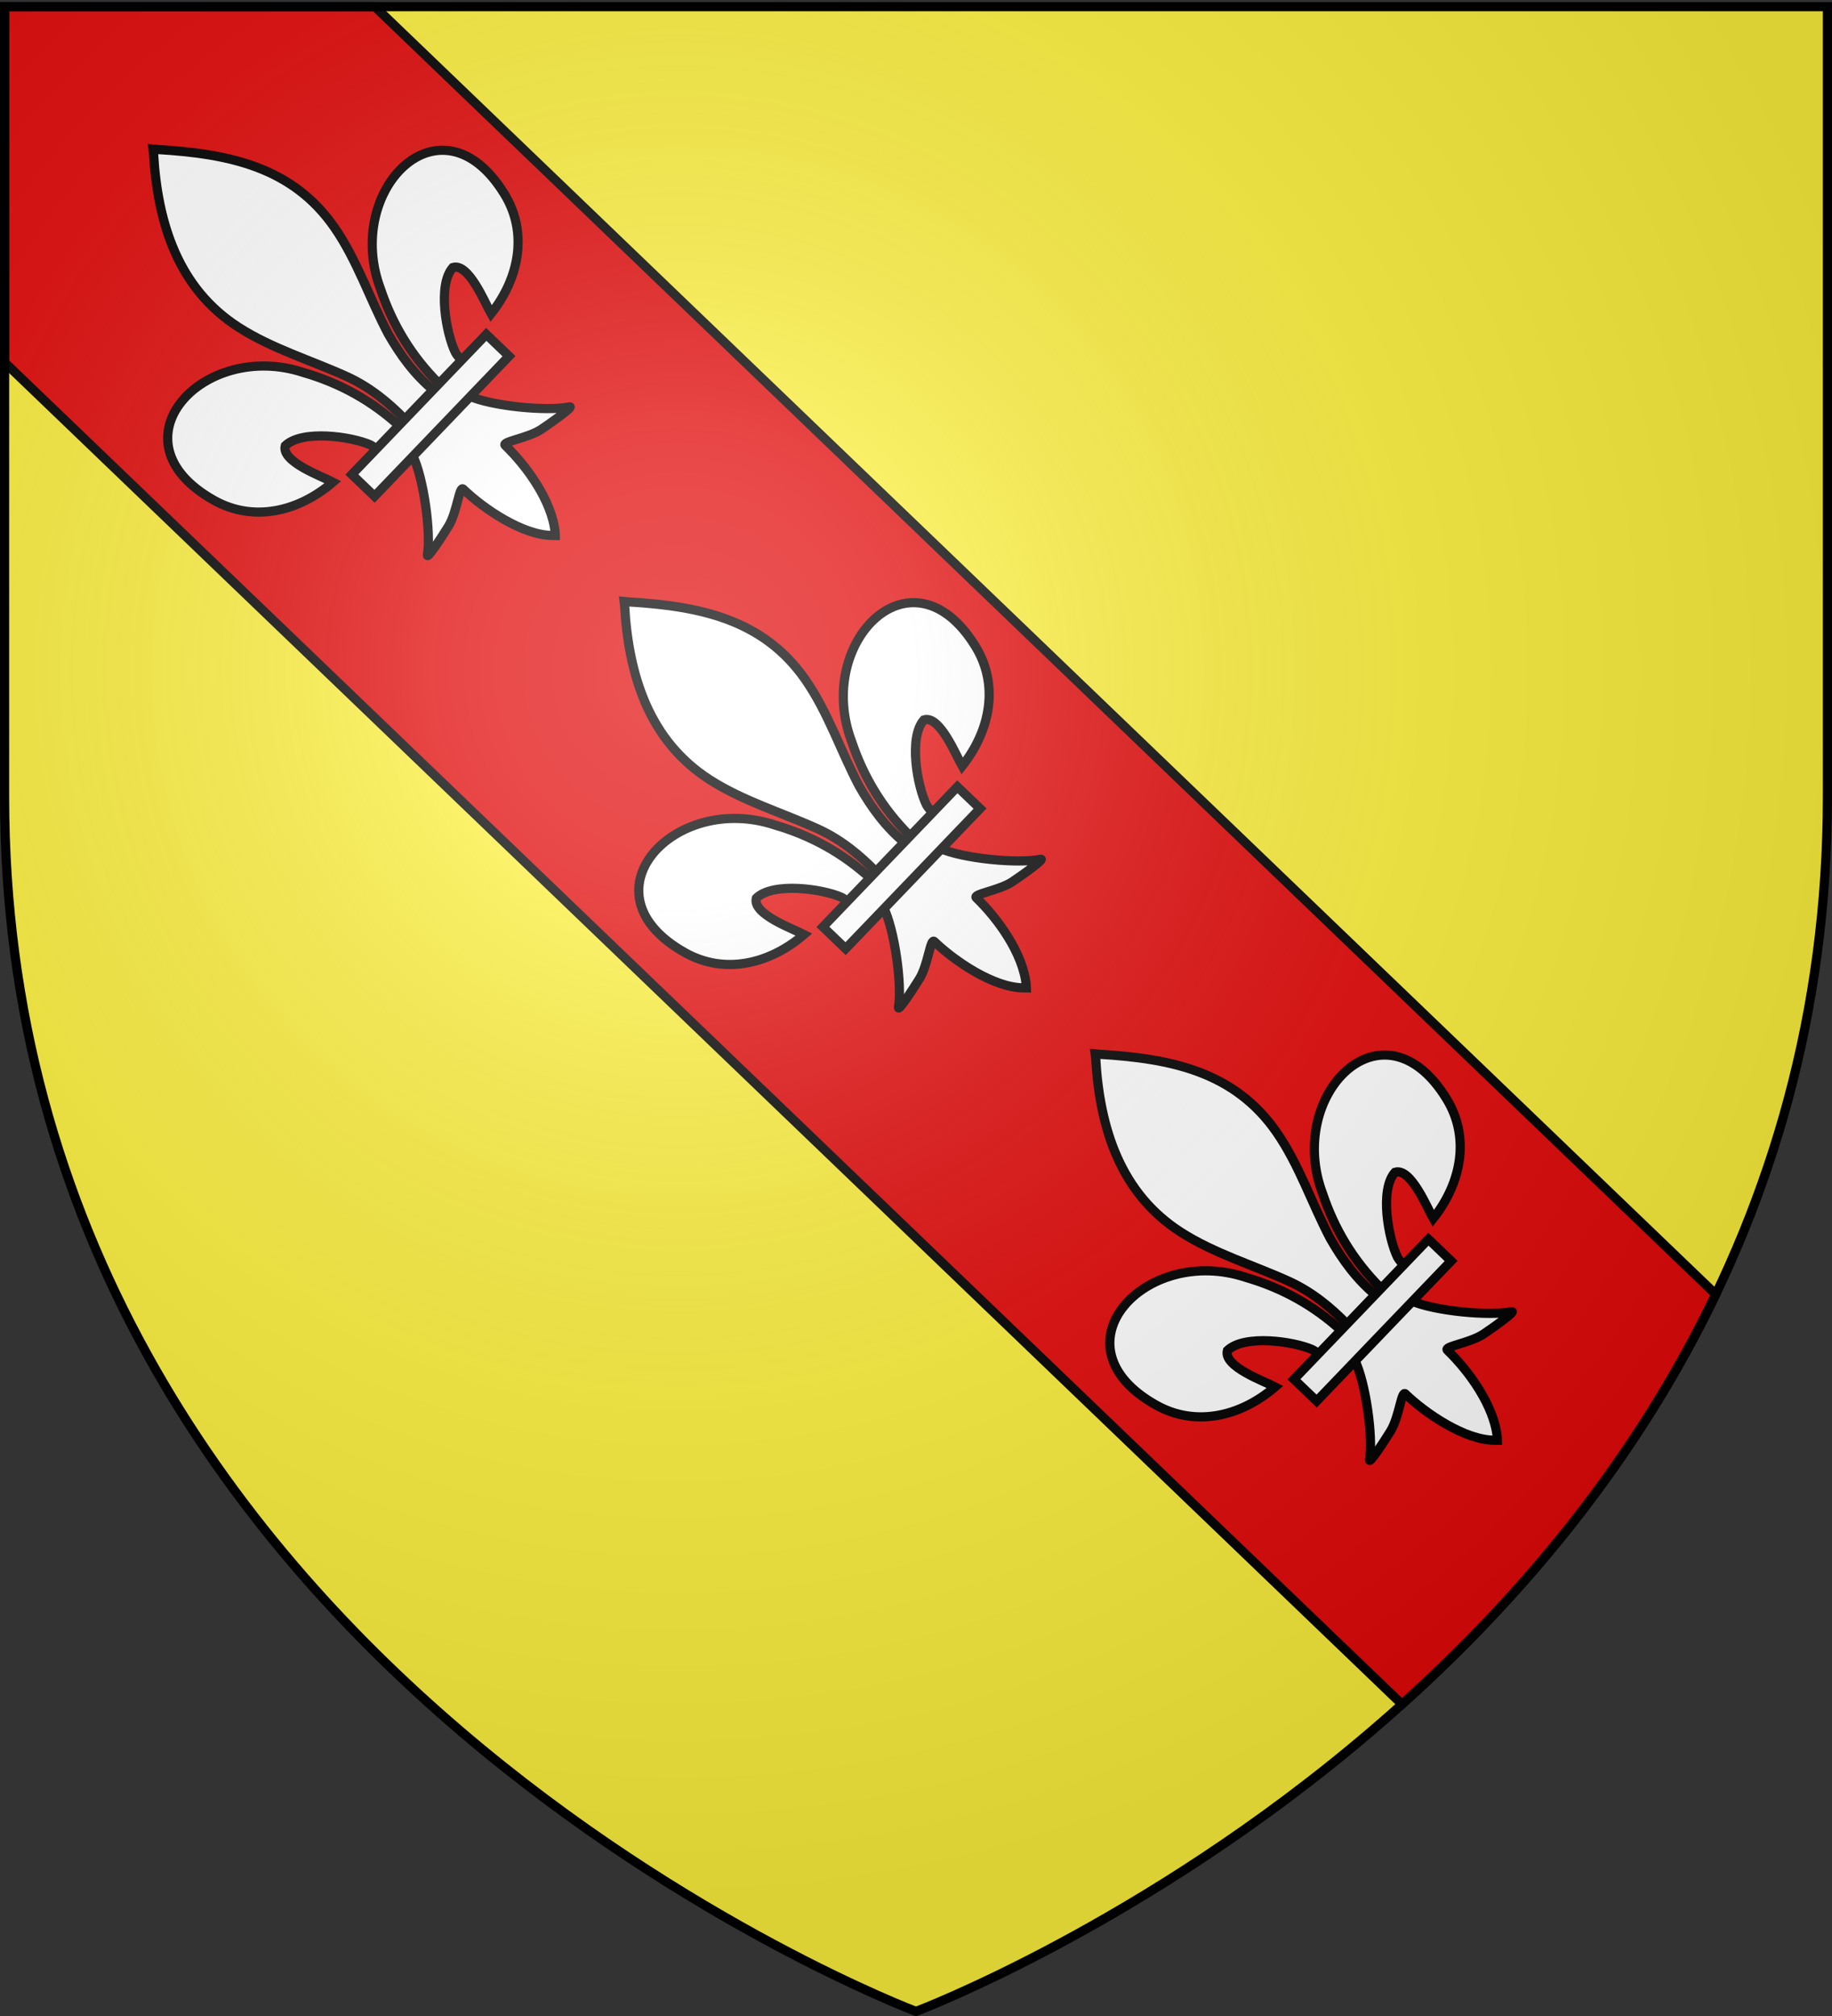 <svg xmlns="http://www.w3.org/2000/svg" xmlns:xlink="http://www.w3.org/1999/xlink" width="600" height="660" version="1.0"><rect width="100%" height="100%" fill="#333333" stroke="none"/><defs><g id="c"><path id="b" d="M0 0v1h.5L0 0z" transform="rotate(18 3.157 -.5)"/><use xlink:href="#b" width="810" height="540" transform="scale(-1 1)"/></g><g id="d"><use xlink:href="#c" width="810" height="540" transform="rotate(72)"/><use xlink:href="#c" width="810" height="540" transform="rotate(144)"/></g><g id="g"><path id="f" d="M0 0v1h.5L0 0z" transform="rotate(18 3.157 -.5)"/><use xlink:href="#f" width="810" height="540" transform="scale(-1 1)"/></g><g id="h"><use xlink:href="#g" width="810" height="540" transform="rotate(72)"/><use xlink:href="#g" width="810" height="540" transform="rotate(144)"/></g><radialGradient xlink:href="#a" id="j" cx="221.445" cy="226.331" r="300" fx="221.445" fy="226.331" gradientTransform="matrix(1.353 0 0 1.349 -77.63 -85.747)" gradientUnits="userSpaceOnUse"/><linearGradient id="a"><stop offset="0" style="stop-color:white;stop-opacity:.314"/><stop offset=".19" style="stop-color:white;stop-opacity:.251"/><stop offset=".6" style="stop-color:#6b6b6b;stop-opacity:.125"/><stop offset="1" style="stop-color:black;stop-opacity:.125"/></linearGradient><path id="e" d="M2.922 27.672c0-5.951 2.317-9.843 5.579-11.012 1.448-.519 3.307-.273 5.018 1.447 2.119 2.129 2.736 7.993-3.483 9.121.658-.956.619-3.081-.714-3.787-.99-.524-2.113-.253-2.676.123-.824.552-1.729 2.106-1.679 4.108H2.922z"/></defs><g style="display:inline"><path d="M300 658.5s298.5-112.32 298.5-397.772V2.176H1.5v258.552C1.5 546.18 300 658.5 300 658.5z" style="fill:#fcef3c;fill-opacity:1;fill-rule:evenodd;stroke:none;stroke-width:1px;stroke-linecap:butt;stroke-linejoin:miter;stroke-opacity:1"/><path d="M1.5 2.188v116.437l457.656 439.313c38.616-34.706 76.344-79.058 102.781-134.188L122.781 2.187H1.5z" style="fill:#e20909;fill-opacity:1;fill-rule:nonzero;stroke:#000;stroke-opacity:1;stroke-width:3"/></g><g id="i"><path d="M-158.302 319.017c-12.391-.285-23.908-3.35-34.822-9.058-31.437-14.943-30.686-60.584 7.763-50.523 14.168 3.707 22.494 16.302 23.923 31.264-3.733-1.08-16.93-7.02-19.513-2.225.29 7.668 13.541 17.189 19.86 19.478.908.331 1.956.239 2.849.608" style="fill:#fff;fill-opacity:1;fill-rule:evenodd;stroke:#000;stroke-width:3;stroke-linecap:butt;stroke-linejoin:miter;stroke-miterlimit:4;stroke-opacity:1;stroke-dasharray:none;display:inline" transform="rotate(43.83 126.427 863.04)"/><path d="M-157.483 338.025c-12.39.285-23.908 3.35-34.821 9.058-31.438 14.942-30.687 60.584 7.762 50.523 14.168-3.708 22.495-16.302 23.923-31.264-3.733 1.08-16.93 7.02-19.512 2.225.29-7.668 13.54-17.19 19.86-19.479.907-.33 1.955-.238 2.848-.607" style="fill:#fff;fill-opacity:1;fill-rule:evenodd;stroke:#000;stroke-width:3;stroke-linecap:butt;stroke-linejoin:miter;stroke-miterlimit:4;stroke-opacity:1;stroke-dasharray:none" transform="rotate(43.83 126.427 863.04)"/><path d="M-277.533 329.404c16.97 15.743 36.592 26.313 59.606 21.756 12.697-2.514 24.456-8.608 36.688-12.906 7.674-2.687 15.69-3.374 23.756-3.056v-13.356c-8.125.639-16-.762-23.756-3.057-12.308-4.095-23.981-10.325-36.688-12.906-23.756-4.826-41.672 6.501-59.531 21.688l-1.184.928 1.109.91z" style="fill:#fff;fill-opacity:1;fill-rule:nonzero;stroke:#000;stroke-width:3;stroke-linecap:butt;stroke-linejoin:miter;stroke-miterlimit:4;stroke-opacity:1;stroke-dasharray:none" transform="rotate(43.83 126.427 863.04)"/><path d="M-148.077 341.86c7.826 2.793 22.159 14.178 26.244 20.225 1.06 1.569-.61-7.497-1.5-11.556-1.167-5.324-6.84-12.243-4.838-12.081 9.168.016 24.465-2.562 31.494-9.281l.678-.637-.678-.657c-7.834-6.716-21.608-9.248-31.494-9.281-2.002.162 3.671-6.758 4.838-12.082.89-4.059 2.56-13.124 1.5-11.556-4.085 6.047-18.418 17.427-26.244 20.219v26.687z" style="fill:#fff;fill-opacity:1;fill-rule:evenodd;stroke:#000;stroke-width:3;stroke-linecap:butt;stroke-linejoin:miter;stroke-miterlimit:4;stroke-opacity:1;stroke-dasharray:none" transform="rotate(43.83 126.427 863.04)"/><path d="M-360.259-157.881h63.578v10.301h-63.578z" style="fill:#fff;fill-opacity:1;stroke:#000;stroke-width:3;stroke-miterlimit:4;stroke-opacity:1;stroke-dasharray:none" transform="rotate(-46.17 495.803 -665.995)"/></g><use xlink:href="#i" width="600" height="660" transform="translate(-154.28 -148.104)"/><use xlink:href="#i" width="600" height="660" transform="translate(154.28 148.104)"/><path d="M300 658.5s298.5-112.32 298.5-397.772V2.176H1.5v258.552C1.5 546.18 300 658.5 300 658.5z" style="opacity:1;fill:url(#j);fill-opacity:1;fill-rule:evenodd;stroke:none;stroke-width:1px;stroke-linecap:butt;stroke-linejoin:miter;stroke-opacity:1"/><path d="M300 658.5S1.5 546.18 1.5 260.728V2.176h597v258.552C598.5 546.18 300 658.5 300 658.5z" style="opacity:1;fill:none;fill-opacity:1;fill-rule:evenodd;stroke:#000;stroke-width:3;stroke-linecap:butt;stroke-linejoin:miter;stroke-miterlimit:4;stroke-dasharray:none;stroke-opacity:1"/></svg>